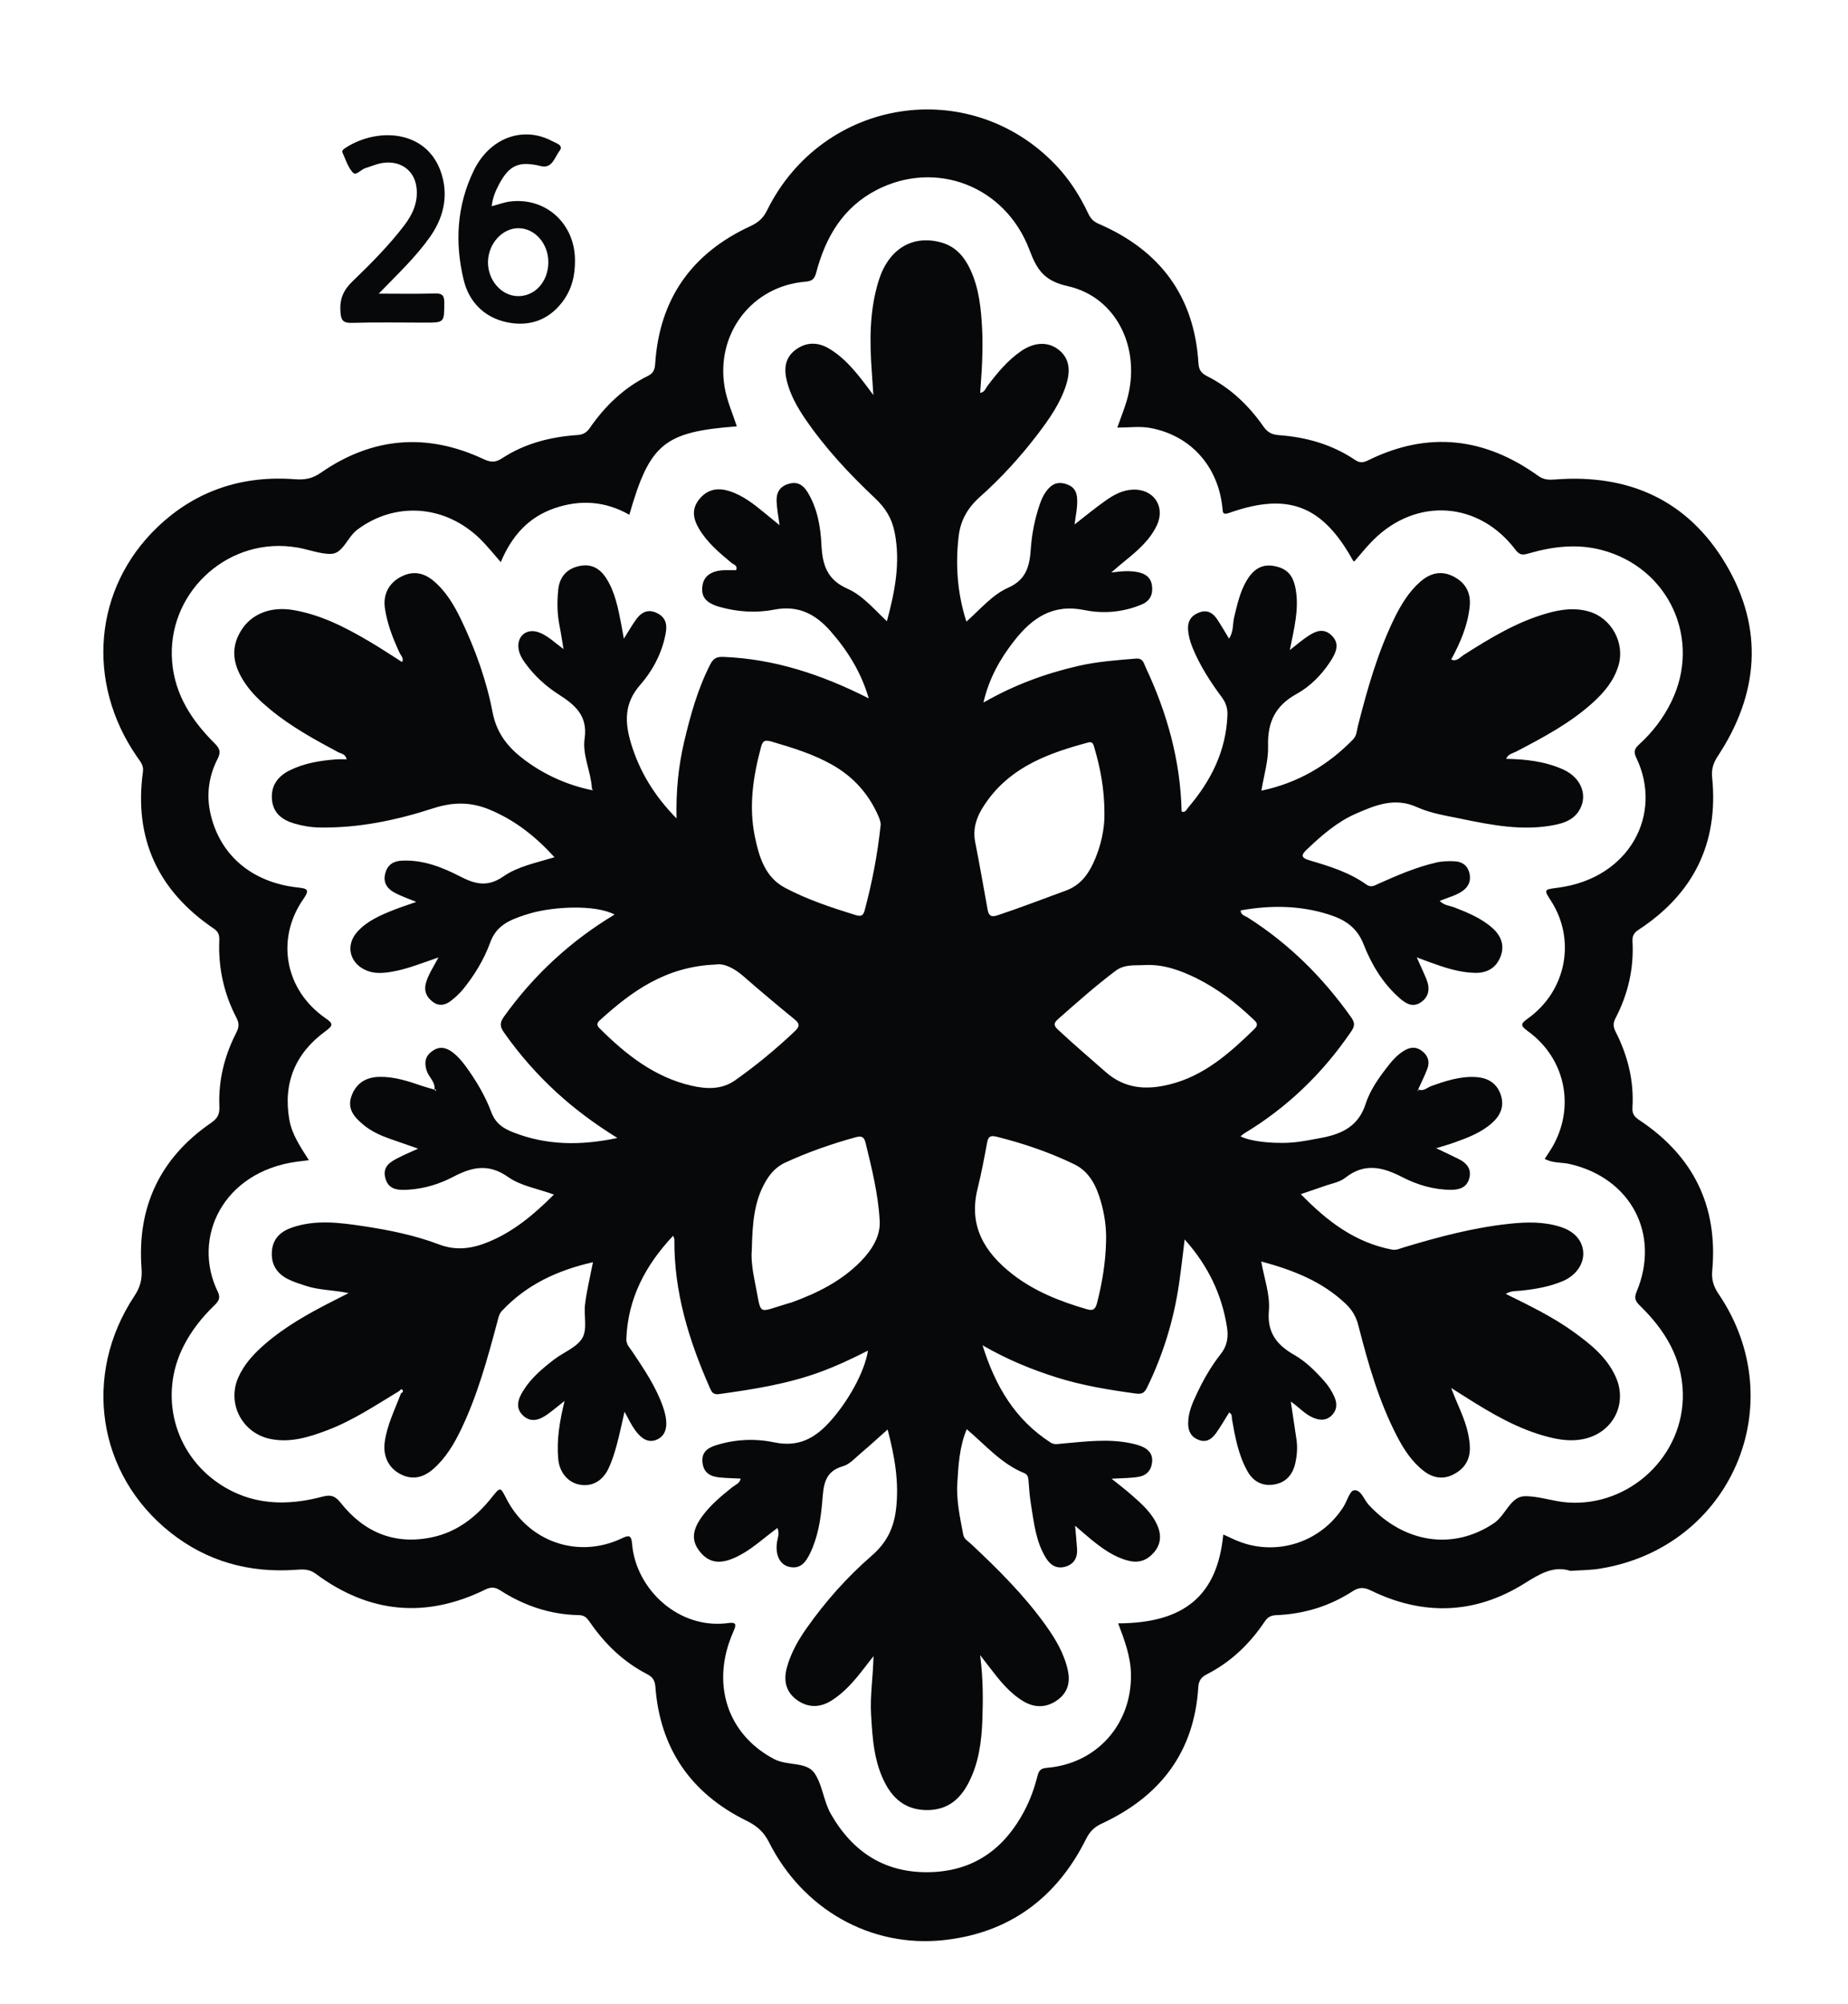 <?xml version="1.0" encoding="utf-8"?>
<!-- Generator: Adobe Illustrator 24.2.0, SVG Export Plug-In . SVG Version: 6.00 Build 0)  -->
<svg version="1.1" id="Layer_1" xmlns="http://www.w3.org/2000/svg" xmlns:xlink="http://www.w3.org/1999/xlink" x="0px" y="0px"
	 viewBox="0 0 381 413" style="enable-background:new 0 0 381 413;" xml:space="preserve">
<style type="text/css">
	.st0{fill:#070809;}
</style>
<g>
	<path class="st0" d="M323.78,323.74c-3.48-1.13-6.34,0.63-9.5,2.6c-10.16,6.35-20.83,6.7-31.6,1.47c-1.47-0.72-2.48-0.73-3.81,0.13
		c-4.78,3.1-10.08,4.71-15.76,4.93c-1.15,0.04-1.8,0.46-2.4,1.36c-3.06,4.57-6.94,8.28-11.87,10.81c-1.09,0.56-1.7,1.23-1.79,2.64
		c-0.82,13.46-7.91,22.58-19.9,28.14c-1.55,0.72-2.47,1.64-3.22,3.14c-6.05,12.17-15.84,19.42-29.35,20.88
		c-15.12,1.63-29.08-6.39-36.03-20.16c-1.07-2.12-2.45-3.36-4.6-4.42c-11.44-5.61-17.87-14.83-18.83-27.63
		c-0.11-1.41-0.65-2.06-1.75-2.63c-4.84-2.5-8.64-6.18-11.72-10.63c-0.58-0.83-1.04-1.49-2.3-1.51c-5.88-0.1-11.28-1.93-16.2-5.09
		c-1.14-0.73-1.95-0.74-3.15-0.15c-12.3,6.01-23.98,4.84-34.93-3.3c-1.41-1.05-2.77-0.89-4.23-0.79
		c-9.52,0.65-18.17-1.74-25.68-7.68c-15.1-11.95-18.24-32.48-7.45-48.76c1.2-1.81,1.64-3.43,1.47-5.7
		c-0.94-12.63,3.81-22.73,14.3-29.95c1.3-0.9,1.82-1.7,1.75-3.39c-0.23-5.32,1.02-10.4,3.45-15.15c0.57-1.11,0.71-1.92,0.06-3.16
		c-2.58-4.95-3.75-10.28-3.53-15.87c0.04-1.04-0.1-1.8-1.13-2.49c-11.47-7.77-16.51-18.51-14.61-32.33c0.19-1.38-0.6-2.17-1.24-3.11
		c-10.59-15.34-8.92-34.75,4.26-47.33c7.9-7.54,17.49-10.67,28.34-9.84c2.01,0.15,3.58-0.13,5.3-1.33
		c10.59-7.35,21.84-8.3,33.52-2.84c1.47,0.69,2.46,0.76,3.82-0.12c4.7-3.09,10-4.44,15.55-4.82c1.21-0.08,1.92-0.51,2.61-1.5
		c3.13-4.51,7-8.25,11.97-10.7c1.12-0.56,1.4-1.28,1.48-2.5c0.87-13.35,7.54-22.78,19.63-28.35c1.63-0.75,2.63-1.64,3.43-3.25
		c11.5-23.25,41.81-27.96,59.57-9.3c2.78,2.92,4.92,6.29,6.64,9.92c0.48,1.03,1.07,1.68,2.19,2.16
		c12.58,5.44,19.69,14.86,20.54,28.7c0.08,1.35,0.55,2.06,1.74,2.66c4.79,2.41,8.59,6,11.63,10.36c0.86,1.24,1.77,1.72,3.23,1.82
		c5.64,0.41,10.97,1.92,15.71,5.12c1,0.68,1.75,0.53,2.72,0.05c12.31-6.06,23.98-4.7,35,3.21c1.16,0.84,2.24,0.86,3.49,0.76
		c15.25-1.2,27.46,4.32,35.25,17.51c7.83,13.25,6.76,26.7-1.7,39.51c-0.92,1.4-1.33,2.68-1.16,4.37
		c1.36,13.54-3.83,23.98-15.16,31.4c-0.96,0.63-1.32,1.25-1.26,2.4c0.31,5.61-0.93,10.9-3.52,15.87c-0.53,1.01-0.45,1.8,0.05,2.77
		c2.49,4.91,3.8,10.11,3.46,15.63c-0.08,1.29,0.42,1.9,1.43,2.57c11.1,7.37,16.23,17.69,15.02,31.02c-0.17,1.86,0.27,3.28,1.32,4.82
		c15.29,22.55,2.64,52.06-24.22,56.55C328.14,323.6,326.12,323.58,323.78,323.74z M252.2,316.24c0.91,0.42,1.58,0.72,2.24,1.03
		c8.15,3.72,17.74,0.85,22.55-6.75c0.74-1.17,1.29-3.26,2.14-3.38c1.47-0.21,2.03,1.87,3.01,2.94c7.4,8.04,17.54,9.45,25.87,3.83
		c2.45-1.65,3.38-5.53,6.39-5.56c2.86-0.03,5.83,1.09,8.82,1.3c12.81,0.89,24.01-9.67,23.73-22.5c-0.16-7.25-3.68-13-8.71-17.93
		c-0.89-0.88-1.46-1.49-0.85-2.94c5.01-11.89-1.13-23.5-13.77-26.39c-1.66-0.38-3.46-0.13-5.15-1.06c0.33-0.5,0.6-0.92,0.87-1.32
		c5.62-8.35,3.81-19.1-4.35-25c-1.67-1.21-1.42-1.58,0.07-2.65c7.87-5.67,9.87-16.15,4.74-24.15c-1.56-2.43-1.55-2.37,1.45-2.77
		c14.71-1.93,21.72-15.16,16.08-26.82c-0.61-1.26-0.28-1.89,0.65-2.74c2.73-2.49,4.95-5.39,6.58-8.72
		c6.34-12.9-0.49-27.72-14.42-31.33c-5.09-1.32-10.08-0.69-15.01,0.74c-1.21,0.35-1.84,0.35-2.68-0.76
		c-7.56-10-20.42-10.87-29.32-2.02c-1.4,1.39-2.62,2.95-3.92,4.43c-0.13-0.09-0.22-0.12-0.26-0.19
		c-6.29-11.37-13.37-14.13-25.54-9.82c-1.39,0.49-1.3-0.16-1.39-1.1c-0.89-8.55-6.58-14.91-14.94-16.42
		c-2.08-0.38-4.3-0.06-6.73-0.06c0.71-2,1.38-3.67,1.9-5.39c3.2-10.6-1.88-21.47-12.09-23.76c-4.81-1.08-6.34-3.27-7.9-7.43
		c-4.98-13.26-19.35-18.69-31.54-12.39c-6.94,3.59-10.51,9.72-12.43,16.98c-0.36,1.35-0.82,1.8-2.27,1.92
		c-11.07,0.92-18.5,10.79-16.62,21.77c0.48,2.8,1.64,5.35,2.51,8.04c-15,1.14-17.94,3.55-22.16,18.22
		c-4.92-2.81-10.09-3.17-15.39-1.36c-5.44,1.86-8.9,5.79-11.11,11.12c-1.55-1.75-2.83-3.38-4.3-4.82
		c-7.26-7.03-17.49-7.68-25.27-1.88c-2.06,1.54-2.96,4.93-5.41,5c-2.49,0.08-5.13-1.15-7.78-1.42c-0.17-0.02-0.33-0.05-0.49-0.07
		c-13.74-1.57-25.66,9.99-24.51,23.73c0.57,6.88,4.11,12.18,8.81,16.86c1.04,1.04,1.27,1.78,0.55,3.17
		c-1.79,3.5-2.33,7.3-1.48,11.15c1.91,8.67,8.57,14.32,18.06,15.34c1.96,0.21,2.46,0.45,1.13,2.36c-5.77,8.25-3.82,18.77,4.53,24.56
		c1.52,1.06,1.74,1.44,0.07,2.65c-6.21,4.51-8.84,10.62-7.51,18.27c0.53,3.05,2.27,5.58,4.03,8.36c-1.07,0.13-1.79,0.22-2.52,0.31
		c-15.21,2.09-21.68,15.69-16.25,26.82c0.62,1.27,0.14,1.96-0.72,2.79c-2.53,2.44-4.7,5.17-6.31,8.32
		c-5.16,10.08-2.08,22.14,7.32,28.44c6.64,4.45,13.88,4.63,21.32,2.65c1.68-0.45,2.58-0.15,3.72,1.28
		c4.85,6.13,11.21,8.76,18.97,7.07c5.07-1.1,8.99-4.17,12.19-8.2c1.74-2.19,1.75-2.18,2.97,0.22c4.53,8.91,14.73,12.51,23.76,8.26
		c1.56-0.74,2.03-0.74,2.19,1.16c0.8,9.38,9.74,17.73,19.96,16.25c1.55-0.22,1.5,0.45,1.02,1.54c-0.4,0.91-0.77,1.84-1.08,2.78
		c-3.2,9.88,0.58,19.13,9.4,23.74c2.72,1.42,6.61,0.49,8.28,2.86c1.66,2.36,1.87,5.78,3.41,8.47c4.57,7.98,11.36,12.27,20.66,11.96
		c8.89-0.3,15.14-4.87,19.22-12.62c1.21-2.29,2.08-4.72,2.71-7.22c0.3-1.18,0.74-1.56,1.97-1.66c10.28-0.86,17.47-9,17.3-19.28
		c-0.06-3.7-1.34-7.05-2.64-10.49C244.21,334.51,250.99,328.8,252.2,316.24z"/>
	<path class="st0" d="M101.38,42.51c1.38-0.37,2.53-0.81,3.71-0.97c7.35-0.95,13.33,4.44,13.45,11.87c0.06,3.29-0.6,6.21-2.63,8.86
		c-2.98,3.89-7.06,5.09-11.52,4.12c-4.51-0.99-7.68-4.12-8.78-8.65c-1.88-7.71-1.44-15.37,2.07-22.6
		c3.29-6.77,10.21-9.27,16.19-6.04c0.75,0.4,2.39,0.82,1.51,1.96c-0.99,1.27-1.51,3.74-3.82,3.18c-4.46-1.09-6.52-0.32-8.68,3.76
		C102.16,39.36,101.55,40.77,101.38,42.51z M113.05,54.08c0.03-3.88-2.8-7.08-6.22-7.05c-3.29,0.03-6.13,3.17-6.22,6.87
		c-0.09,3.81,2.74,7.08,6.16,7.13C110.28,61.09,113.03,58.04,113.05,54.08z"/>
	<path class="st0" d="M78.07,60.52c4.29,0,7.93,0.08,11.57-0.04c1.54-0.05,1.97,0.4,1.96,1.95c-0.03,4.06,0.05,4.06-4.07,4.06
		c-4.99,0-9.99-0.1-14.97,0.05c-1.95,0.06-2.27-0.64-2.38-2.41c-0.15-2.53,0.63-4.35,2.46-6.11c3.77-3.63,7.47-7.35,10.67-11.52
		c1.83-2.38,2.99-5.04,2.53-8.08c-0.53-3.51-3.49-5.45-7.17-4.8c-1.13,0.2-2.21,0.69-3.32,1.02c-0.92,0.27-1.92,1.64-2.57,0.96
		c-1.03-1.1-1.52-2.71-2.16-4.14c-0.2-0.43,0.22-0.73,0.58-0.97c7.08-4.59,17.87-3.6,20.14,6.5c0.95,4.23-0.15,8.23-2.67,11.81
		C85.74,52.96,82.04,56.44,78.07,60.52z"/>
	<path class="st0" d="M122.03,162.5c-0.18-3.49-2-6.85-1.5-10.28c0.68-4.74-1.98-6.94-5.33-9.09c-2.67-1.71-5.02-3.85-6.9-6.44
		c-0.69-0.95-1.28-1.95-1.41-3.15c-0.27-2.52,1.74-4.09,4.14-3.24c1.84,0.65,3.2,2.03,5.15,3.47c-0.33-1.94-0.55-3.49-0.86-5.02
		c-0.47-2.4-0.47-4.82-0.23-7.21c0.26-2.54,1.64-4.28,4.28-4.87c2.59-0.58,4.37,0.52,5.68,2.6c1.76,2.8,2.36,6,2.99,9.18
		c0.19,0.96,0.35,1.92,0.58,3.18c0.95-1.5,1.67-2.78,2.53-3.97c1-1.38,2.28-2.18,4.08-1.41c1.84,0.78,2.37,2.19,2.05,4.05
		c-0.7,4.14-2.66,7.84-5.31,10.87c-3.35,3.83-3.16,7.77-1.86,12.07c1.74,5.73,4.74,10.71,9.37,15.43
		c-0.12-5.68,0.39-10.76,1.56-15.74c1.29-5.5,2.8-10.92,5.39-16c0.64-1.24,1.31-1.6,2.68-1.55c10.58,0.41,20.35,3.66,30,8.55
		c-1.58-5.42-4.36-9.83-7.89-13.86c-3.12-3.56-6.71-5.39-11.65-4.42c-3.68,0.72-7.48,0.47-11.14-0.55c-2.98-0.83-3.98-2.19-3.59-4.5
		c0.33-1.98,1.97-3.06,4.68-3.09c0.75-0.01,1.5,0,2.24,0c0.4-0.98-0.51-1.14-0.94-1.5c-2.51-2.08-5-4.17-6.69-7.01
		c-1.23-2.06-1.64-4.13,0.13-6.22c1.78-2.1,3.95-2.3,6.33-1.5c2.64,0.9,4.81,2.6,6.94,4.35c1.01,0.82,2.01,1.65,3.19,2.61
		c-0.24-1.82-0.55-3.37-0.61-4.93c-0.06-1.7,0.57-3.02,2.44-3.58c1.91-0.58,3.08,0.28,3.96,1.73c2,3.29,2.66,7.04,2.84,10.75
		c0.2,4.15,1.12,7.25,5.39,9.13c3.07,1.35,5.38,4.13,8.11,6.7c1.66-6.17,2.82-12.05,1.61-18.27c-0.57-2.96-1.93-5.09-4.06-7.1
		c-5.28-4.97-10.23-10.26-14.35-16.28c-1.65-2.42-3.09-4.95-3.81-7.8c-0.63-2.49-0.47-4.84,1.81-6.52c2.28-1.67,4.69-1.57,7.01-0.15
		c3.61,2.21,6.09,5.57,9,9.51c-0.13-2.01-0.21-3.36-0.31-4.7c-0.48-6.34-0.51-12.67,1.38-18.81c2.03-6.61,6.97-9.56,12.85-7.97
		c2.98,0.81,4.79,2.89,6.04,5.54c1.85,3.92,2.25,8.15,2.47,12.39c0.11,2.16,0.07,4.33,0,6.5c-0.07,2.16-0.26,4.32-0.41,6.58
		c0.92-0.09,1.11-0.91,1.5-1.42c2.02-2.66,4.13-5.24,6.91-7.16c2.72-1.88,5.51-2,7.65-0.39c2.13,1.6,2.72,3.93,1.7,7.22
		c-1.2,3.88-3.51,7.14-5.94,10.33c-3.55,4.65-7.49,8.97-11.84,12.84c-2.6,2.31-4.06,4.91-4.43,8.26
		c-0.66,5.83-0.27,11.57,1.61,17.47c2.89-2.55,5.33-5.53,8.61-6.98c3.79-1.68,4.43-4.53,4.67-8.01c0.21-3.07,0.81-6.09,1.79-9.02
		c0.43-1.27,0.98-2.47,1.91-3.47c1.1-1.19,2.39-1.34,3.87-0.77c1.35,0.52,1.89,1.48,1.98,2.87c0.11,1.73-0.27,3.41-0.53,5.36
		c2.3-1.78,4.33-3.47,6.49-4.98c1.63-1.14,3.39-2.1,5.48-2.2c4.3-0.21,6.84,3.46,4.99,7.37c-1.47,3.09-4.02,5.26-6.62,7.36
		c-0.76,0.61-1.49,1.26-2.77,2.35c2.23-0.3,3.82-0.39,5.41-0.09c1.66,0.32,2.77,1.11,2.99,2.85c0.22,1.77-0.41,3.11-2.11,3.82
		c-3.8,1.61-7.91,1.96-11.78,1.17c-6.58-1.36-10.85,1.63-14.54,6.35c-2.87,3.67-5.15,7.65-6.33,12.71
		c6.41-3.68,12.85-6.01,19.58-7.56c3.91-0.9,7.88-1.18,11.86-1.51c1.45-0.12,1.59,0.89,1.99,1.76c4.44,9.42,7.2,19.26,7.43,29.75
		c0.79,0.33,1.01-0.41,1.33-0.78c4.72-5.51,7.85-11.69,8.12-19.1c0.05-1.41-0.32-2.52-1.16-3.66c-2.38-3.21-4.55-6.56-6.06-10.29
		c-0.47-1.16-0.8-2.33-0.89-3.6c-0.14-1.88,0.71-3.02,2.39-3.62c1.6-0.57,2.76,0.16,3.61,1.45c0.82,1.24,1.56,2.53,2.44,3.97
		c0.97-1.43,0.72-3.04,1.07-4.48c0.64-2.59,1.2-5.19,2.57-7.5c1.23-2.06,2.92-3.45,5.53-3c2.74,0.47,4.06,1.85,4.58,4.85
		c0.71,4.11-0.34,8.08-1.22,12.49c1.32-1.03,2.29-1.86,3.34-2.59c1.63-1.14,3.41-2.15,5.2-0.5c1.9,1.75,0.97,3.67-0.16,5.41
		c-1.8,2.76-4.14,5.16-6.96,6.71c-4.4,2.42-6.05,5.82-5.9,10.75c0.09,2.99-0.86,6.01-1.38,9.2c7.55-1.6,13.73-5.23,18.93-10.6
		c0.73-0.76,0.74-1.83,0.98-2.77c1.93-7.57,4.05-15.07,7.49-22.13c1.36-2.78,2.95-5.42,5.29-7.5c2.04-1.81,4.33-2.46,6.89-1.15
		c2.5,1.27,3.65,3.35,3.37,6.13c-0.39,3.96-1.94,7.52-3.81,10.98c1.11,0.53,1.8-0.44,2.58-0.94c5.48-3.48,11.01-6.86,17.35-8.62
		c2.76-0.77,5.52-1.14,8.36-0.35c4.72,1.3,7.59,6.49,6.18,11.19c-0.92,3.06-2.86,5.41-5.16,7.51c-4.72,4.31-10.32,7.27-15.93,10.2
		c-0.69,0.36-1.6,0.45-2.07,1.49c4.09,0.07,8.03,0.53,11.7,2.16c3.94,1.75,5.31,5.65,3.2,8.74c-1.17,1.71-2.97,2.33-4.88,2.72
		c-6.53,1.31-12.92,0.05-19.27-1.26c-3.09-0.64-6.3-1.13-9.13-2.41c-4.6-2.08-8.58-0.39-12.56,1.34c-3.85,1.68-7.02,4.43-10.05,7.31
		c-1.2,1.14-1.5,1.75,0.52,2.34c4.06,1.19,8.14,2.45,11.65,4.96c0.98,0.7,1.68,0.22,2.51-0.16c3.87-1.73,7.75-3.41,11.91-4.37
		c1.24-0.29,2.48-0.31,3.72-0.26c1.59,0.05,2.72,0.84,3.11,2.4c0.38,1.51-0.08,2.79-1.39,3.71c-1.37,0.97-3.01,1.35-4.73,2.06
		c0.94,0.96,2.06,0.97,3,1.33c2.8,1.09,5.58,2.22,7.86,4.25c1.77,1.57,2.57,3.53,1.71,5.83c-0.89,2.37-2.76,3.47-5.27,3.42
		c-3.29-0.06-6.36-1.11-9.41-2.22c-0.76-0.28-1.53-0.56-2.62-0.97c0.75,1.68,1.4,3.04,1.97,4.43c0.79,1.9,0.62,3.69-1.18,4.87
		c-1.73,1.14-3.22,0.09-4.48-1.04c-3.36-3-5.66-6.85-7.26-10.93c-1.38-3.55-3.89-5.12-7.18-6.17c-5.99-1.9-12.04-1.94-18.19-0.84
		c0.1,1.03,0.9,1.09,1.41,1.42c8.56,5.42,15.59,12.41,21.43,20.67c0.89,1.26,0.58,1.97-0.15,3.02c-5.82,8.51-13.07,15.5-21.91,20.83
		c-0.28,0.17-0.51,0.4-0.79,0.62c2.14,1.14,7.74,1.69,11.88,1.14c1.65-0.22,3.28-0.54,4.91-0.85c4.18-0.8,7.54-2.42,9.01-6.99
		c0.96-2.98,2.88-5.61,4.85-8.1c0.88-1.12,1.87-2.13,3.1-2.87c1.26-0.76,2.51-0.84,3.71,0.11c1.18,0.93,1.59,2.17,1.08,3.56
		c-0.54,1.47-1.27,2.87-1.91,4.31c-0.04,0.12-0.08,0.24-0.12,0.36c0.07-0.02,0.14-0.04,0.21-0.07c-0.06-0.11-0.11-0.22-0.17-0.33
		c1.08,0.61,1.87-0.3,2.72-0.61c2.99-1.07,5.98-2.07,9.21-1.88c2.46,0.14,4.33,1.21,5.16,3.63c0.79,2.32,0,4.24-1.77,5.82
		c-2.22,1.99-4.95,3.03-7.69,4.01c-1.17,0.42-2.37,0.75-3.85,1.21c1.76,0.84,3.26,1.52,4.73,2.27c1.53,0.78,2.56,1.95,2.13,3.8
		c-0.46,1.99-2.01,2.51-3.81,2.5c-3.57-0.01-6.96-1.03-10.05-2.62c-4.05-2.09-7.78-2.99-11.75,0.15c-1.18,0.93-2.9,1.19-4.38,1.73
		c-1.47,0.53-2.96,1.01-4.77,1.63c5.44,5.62,11.23,9.99,18.82,11.44c0.85,0.16,1.63-0.23,2.42-0.47c7.17-2.16,14.4-4.09,21.87-4.87
		c3.5-0.37,6.98-0.44,10.39,0.64c2.87,0.91,4.54,2.76,4.72,5.19c0.18,2.41-1.46,4.82-4.15,5.97c-2.78,1.19-5.72,1.69-8.71,2
		c-0.97,0.1-1.99-0.02-3.11,0.66c4.95,2.44,9.73,4.75,14.04,7.87c3.46,2.5,6.78,5.16,8.61,9.18c2.59,5.69-0.64,11.72-6.79,12.9
		c-2.37,0.45-4.65,0.15-6.91-0.42c-6.39-1.6-11.96-4.92-17.45-8.4c-0.75-0.48-1.51-0.95-2.75-1.74c1.29,3.5,2.86,6.32,3.5,9.47
		c0.2,0.99,0.35,1.96,0.35,2.96c0.01,2.51-1.22,4.28-3.39,5.39c-2.15,1.11-4.22,0.73-6.08-0.69c-2.5-1.92-4.17-4.51-5.59-7.26
		c-3.73-7.21-5.93-14.95-7.93-22.76c-0.45-1.77-1.25-3.15-2.56-4.41c-4.85-4.64-10.83-6.98-17.46-8.77
		c0.61,3.54,1.86,6.83,1.57,10.18c-0.38,4.4,1.57,6.99,5.18,9.04c2.37,1.35,4.37,3.32,6.2,5.39c0.89,1,1.61,2.1,2.15,3.34
		c0.64,1.48,0.47,2.82-0.68,3.88c-1.09,1.01-2.43,0.92-3.74,0.36c-1.7-0.72-2.9-2.17-4.59-3.32c0.41,2.74,0.79,5.24,1.16,7.73
		c0.25,1.67,0.14,3.32-0.23,4.96c-0.52,2.33-1.86,3.93-4.23,4.38c-2.49,0.47-4.44-0.56-5.65-2.74c-1.85-3.31-2.53-7-3.17-10.68
		c-0.08-0.46,0.11-1.02-0.59-1.4c-0.9,1.44-1.74,2.92-2.73,4.3c-0.81,1.13-1.92,1.93-3.43,1.4c-1.6-0.56-2.3-1.74-2.29-3.46
		c0.01-2.34,0.95-4.35,1.92-6.38c1.33-2.79,2.88-5.48,4.78-7.88c1.41-1.79,1.62-3.63,1.3-5.61c-1.07-6.73-3.91-12.65-8.72-18.03
		c-0.41,3.27-0.73,6.24-1.17,9.2c-1.09,7.45-3.28,14.56-6.59,21.34c-0.58,1.18-1.13,1.39-2.46,1.2c-5.45-0.75-10.85-1.63-16.1-3.28
		c-5.16-1.62-10.15-3.65-15.35-6.64c2.67,8.54,6.78,15.37,14.03,20.04c0.79,0.51,1.6,0.28,2.42,0.21c4.64-0.4,9.29-1.04,13.93-0.1
		c0.81,0.16,1.63,0.36,2.39,0.67c1.41,0.58,2.35,1.54,2.19,3.24c-0.17,1.75-1.2,2.79-2.81,3.05c-1.68,0.28-3.41,0.25-5.54,0.39
		c1.53,1.23,2.82,2.21,4.04,3.28c2.13,1.87,4.28,3.73,5.43,6.43c0.86,2.02,0.65,3.92-0.83,5.58c-1.39,1.55-3.07,2.13-5.17,1.6
		c-2.92-0.73-5.26-2.43-7.54-4.26c-1.09-0.88-2.14-1.82-3.46-2.95c0.16,1.83,0.32,3.32,0.41,4.82c0.11,1.8-0.67,3.11-2.41,3.62
		c-1.76,0.51-3.08-0.28-4-1.78c-2.08-3.35-2.47-7.19-3.08-10.95c-0.27-1.64-0.4-3.3-0.52-4.96c-0.05-0.72-0.17-1.31-0.9-1.6
		c-4.68-1.9-7.91-5.71-11.84-9.04c-1.52,3.64-1.71,7.39-1.94,11.12c-0.23,3.61,0.57,7.1,1.22,10.61c0.17,0.92,0.97,1.32,1.56,1.87
		c5.54,5.18,10.92,10.52,15.37,16.71c2.05,2.85,3.84,5.82,4.62,9.32c0.57,2.55-0.01,4.65-2.12,6.18c-2.24,1.62-4.67,1.67-7.03,0.26
		c-2.92-1.75-4.98-4.39-7.01-7.04c-0.49-0.64-0.99-1.28-1.91-2.48c0.64,4.91,0.61,9.17,0.46,13.42c-0.16,4.5-0.76,8.96-2.91,13.03
		c-1.74,3.3-4.26,5.41-8.25,5.49c-4.17,0.08-6.96-1.92-8.82-5.41c-2.38-4.46-2.67-9.38-2.96-14.28c-0.23-3.82,0.4-7.61,0.5-12.03
		c-1.08,1.38-1.8,2.33-2.54,3.26c-1.77,2.23-3.66,4.34-6.08,5.87c-2.49,1.58-4.98,1.5-7.22-0.14c-2.1-1.54-2.81-3.79-2.01-6.69
		c0.81-2.91,2.27-5.52,4-7.98c3.9-5.55,8.39-10.61,13.49-15.03c3.04-2.64,4.53-5.63,5-9.54c0.67-5.58-0.27-10.89-1.73-16.46
		c-1.95,1.73-3.65,3.3-5.42,4.79c-1.21,1.02-2.38,2.38-3.8,2.78c-3.94,1.12-3.99,4.14-4.26,7.29c-0.31,3.64-0.88,7.27-2.49,10.62
		c-0.87,1.8-1.98,3.41-4.38,2.81c-1.91-0.47-2.85-2.49-2.45-5.11c0.13-0.88,0.57-1.73,0.08-2.89c-1.08,0.84-2.12,1.62-3.13,2.43
		c-1.62,1.31-3.3,2.55-5.17,3.47c-3.39,1.68-5.76,1.36-7.65-0.97c-1.84-2.27-1.69-4.48,0.55-7.48c1.71-2.29,3.9-4.09,6.11-5.86
		c0.6-0.48,1.49-0.73,1.72-1.76c-1.53-0.08-3-0.1-4.45-0.25c-1.81-0.18-3.16-0.94-3.42-2.98c-0.27-2.1,0.92-3.04,2.67-3.61
		c3.98-1.28,8.15-1.46,12.11-0.63c4.93,1.03,8.31-0.77,11.43-4.21c3.74-4.12,7.2-10.24,7.9-14.7c-3.35,1.71-6.62,3.23-10.02,4.47
		c-6.69,2.43-13.66,3.52-20.67,4.49c-1.28,0.18-1.54-0.45-1.94-1.34c-4.3-9.74-7.39-19.76-7.28-30.55c0-0.14-0.1-0.29-0.26-0.74
		c-5.73,6.1-9.34,12.93-9.65,21.29c-0.04,1.11,0.73,1.83,1.27,2.64c2.4,3.6,4.84,7.18,6.28,11.31c1.26,3.63,0.78,5.94-1.34,6.81
		c-1.91,0.78-3.62-0.36-5.44-3.66c-0.32-0.58-0.62-1.16-1.14-2.12c-0.6,2.59-1.06,4.85-1.67,7.07c-0.44,1.59-0.95,3.19-1.66,4.68
		c-1.29,2.67-3.56,3.79-6.1,3.24c-2.3-0.5-4-2.54-4.24-5.26c-0.36-3.93,0.29-7.78,1.31-11.96c-1.35,1.06-2.39,1.95-3.5,2.74
		c-1.59,1.14-3.37,1.82-5.01,0.32c-1.77-1.62-1.06-3.5,0.01-5.21c1.61-2.59,3.92-4.52,6.3-6.36c1.97-1.52,4.75-2.52,5.88-4.49
		c1.05-1.84,0.24-4.67,0.55-7.03c0.36-2.78,1.03-5.53,1.62-8.56c-7.28,1.66-13.7,4.6-18.79,10.06c-0.59,0.63-0.72,1.46-0.94,2.27
		c-2.01,7.54-4.07,15.07-7.47,22.15c-1.45,3.02-3.15,5.87-5.7,8.12c-2.23,1.96-4.53,2.29-6.88,1.03c-2.39-1.28-3.53-3.71-3.16-6.51
		c0.48-3.59,2.12-6.79,3.37-10.12c0.37-0.12,0.49-0.47,0.29-0.7c-0.27-0.3-0.47,0.11-0.68,0.26c-4.84,2.92-9.54,6.08-14.87,8.09
		c-3.75,1.41-7.53,2.61-11.66,1.78c-5.78-1.17-9.01-7.23-6.65-12.64c1.16-2.65,3.05-4.74,5.19-6.63c4.34-3.83,9.35-6.62,14.48-9.22
		c0.87-0.44,1.73-0.88,3.09-1.57c-3.26-0.67-6.13-0.6-8.79-1.49c-1.25-0.42-2.54-0.8-3.71-1.39c-2.39-1.2-3.57-3.19-3.3-5.9
		c0.25-2.56,1.89-3.97,4.18-4.75c4.82-1.64,9.71-1.01,14.58-0.28c5.35,0.8,10.68,1.88,15.72,3.79c3.59,1.36,6.85,0.82,10.09-0.5
		c5.23-2.13,9.48-5.7,13.56-9.79c-3.31-1.21-6.82-1.77-9.43-3.61c-4.05-2.85-7.44-2.08-11.32-0.05c-2.86,1.5-6,2.46-9.29,2.66
		c-2.05,0.12-4.14,0.08-4.75-2.52c-0.55-2.33,1.13-3.25,2.79-4.1c1.24-0.64,2.54-1.17,4-1.84c-2.14-0.75-4.1-1.42-6.04-2.11
		c-1.89-0.68-3.71-1.53-5.25-2.82c-1.84-1.54-3.43-3.24-2.42-5.98c0.93-2.51,2.86-3.84,5.77-3.89c3.05-0.05,5.89,0.89,8.72,1.86
		c0.85,0.29,1.73,0.52,2.6,0.77c0.08,0.1,0.16,0.2,0.24,0.3c0.04-0.1,0.08-0.21,0.12-0.31c-0.12,0-0.24,0-0.36,0
		c0.2-1.59-1.17-2.53-1.61-3.88c-0.53-1.66-0.34-2.93,1.05-3.98c1.39-1.05,2.76-0.92,4.13,0.07c1.45,1.04,2.48,2.44,3.49,3.87
		c1.87,2.67,3.51,5.53,4.63,8.53c0.88,2.36,2.42,3.37,4.47,4.18c6.87,2.71,13.87,2.81,21.55,1.19c-4.78-2.97-8.83-5.99-12.57-9.42
		c-4.06-3.73-7.67-7.84-10.84-12.36c-0.89-1.27-0.82-2.04,0.04-3.25c6.15-8.58,13.73-15.57,22.79-21.02
		c-4.01-2.08-12.33-1.65-17.2-0.3c-0.96,0.27-1.91,0.58-2.84,0.93c-2.54,0.96-4.55,2.24-5.6,5.12c-1.27,3.49-3.24,6.75-5.62,9.67
		c-0.73,0.89-1.61,1.69-2.52,2.39c-1.13,0.87-2.41,1.15-3.68,0.2c-1.33-0.99-1.9-2.27-1.43-3.93c0.5-1.74,1.52-3.24,2.58-5.24
		c-3.56,1.21-6.61,2.48-9.88,2.99c-1.66,0.26-3.31,0.38-4.91-0.28c-3.57-1.45-4.48-5.25-1.88-8.07c2.03-2.2,4.73-3.35,7.44-4.43
		c1.46-0.58,2.97-1.06,4.66-1.65c-1.65-0.69-3.18-1.19-4.56-1.95c-1.48-0.82-2.34-2.08-1.84-3.94c0.48-1.8,1.68-2.54,3.47-2.62
		c4.32-0.19,8.21,1.33,11.9,3.23c3.12,1.61,5.7,2.31,8.99,0.02c2.94-2.05,6.68-2.78,10.53-3.95c-3.98-4.36-8.25-7.71-13.5-9.86
		c-3.86-1.58-7.49-1.52-11.49-0.23c-7.6,2.46-15.41,4.11-23.5,3.96c-1.76-0.03-3.47-0.33-5.15-0.82c-2.5-0.73-4.36-2.13-4.61-4.93
		c-0.26-2.85,1.21-4.81,3.63-6.01c3.02-1.5,6.31-2.04,9.64-2.28c0.66-0.05,1.33-0.01,2.13-0.01c-0.23-1.12-1.19-1.17-1.83-1.51
		c-4.84-2.6-9.66-5.24-13.92-8.76c-1.93-1.59-3.75-3.29-5.17-5.38c-2.38-3.5-3.22-7.1-0.82-10.93c2.15-3.44,6.13-4.96,10.71-4.19
		c5.77,0.98,10.85,3.61,15.81,6.54c2.22,1.31,4.37,2.74,6.65,4.18c0.41-0.82-0.27-1.35-0.53-1.92c-1.37-2.95-2.55-5.96-3.02-9.19
		c-0.39-2.71,0.72-4.99,3.05-6.32c2.39-1.37,4.72-1.18,6.94,0.67c2.61,2.18,4.3,5.06,5.75,8.08c2.92,6.09,5.2,12.46,6.47,19.06
		c0.85,4.41,3.27,7.31,6.57,9.78c4.11,3.07,8.71,5.14,13.74,6.21c0.13,0.01,0.27,0.01,0.4,0.02
		C122.12,162.67,122.08,162.59,122.03,162.5z M228.03,256c0.11-2.86-0.28-5.66-1.07-8.39c-0.92-3.18-2.33-6.14-5.49-7.67
		c-5.1-2.47-10.44-4.28-15.93-5.66c-1.32-0.33-1.78-0.11-2.03,1.21c-0.59,3.18-1.19,6.37-1.97,9.51c-1.88,7.6,1.39,13.05,7.11,17.53
		c4.6,3.61,9.92,5.69,15.47,7.3c1.22,0.35,1.71,0.02,2.05-1.28C227.24,264.41,227.92,260.25,228.03,256z M235.95,198.89
		c-2.04,0.12-4.1-0.21-5.97,1.2c-4.14,3.11-7.98,6.54-11.86,9.95c-1.1,0.97-0.72,1.5,0.13,2.28c3.17,2.96,6.47,5.76,9.72,8.62
		c3.96,3.48,8.39,3.72,13.09,2.57c7.16-1.75,12.45-6.46,17.55-11.43c1.05-1.03,0.3-1.52-0.37-2.16c-3.46-3.29-7.23-6.15-11.51-8.29
		C243.34,199.96,239.83,198.68,235.95,198.89z M181.56,170.05c0.07-0.42-0.17-1.2-0.51-1.97c-2.02-4.56-5.19-8.06-9.54-10.5
		c-3.94-2.21-8.21-3.51-12.52-4.77c-1.52-0.44-1.81,0.08-2.14,1.34c-1.6,6-2.49,12.06-1.23,18.22c0.85,4.17,2.1,8.4,6.18,10.57
		c4.61,2.45,9.59,4.1,14.59,5.64c1.23,0.38,1.6,0.07,1.89-1.02C179.78,181.95,180.9,176.27,181.56,170.05z M227.7,167.65
		c0-5.19-0.87-9.41-2.08-13.58c-0.22-0.74-0.37-1.29-1.26-1.05c-7.89,2.11-15.47,4.82-20.6,11.72c-1.89,2.55-3.39,5.33-2.71,8.78
		c0.92,4.64,1.72,9.31,2.57,13.96c0.22,1.22,0.7,1.6,2.06,1.15c4.73-1.57,9.37-3.37,14.05-5.08c2.87-1.05,4.44-3.09,5.64-5.6
		C227.01,174.44,227.76,170.71,227.7,167.65z M155,257.62c-0.18,1.64,0.13,4.16,0.63,6.58c1.51,7.26,0.18,6.36,7.06,4.36
		c0.16-0.05,0.32-0.08,0.48-0.13c5.28-1.91,10.25-4.37,14.26-8.44c2.28-2.32,4.11-5.19,3.94-8.33c-0.29-5.45-1.61-10.82-2.92-16.14
		c-0.28-1.15-0.73-1.51-2.05-1.14c-4.98,1.37-9.82,3.06-14.51,5.22c-1.79,0.82-3.06,2.19-4.05,3.91
		C155.45,247.63,155.12,252.15,155,257.62z M147.56,198.78c-10.4,0.42-17.35,5.56-23.91,11.5c-0.62,0.56-0.67,1.01-0.04,1.64
		c5.42,5.41,11.34,10.09,18.99,11.84c2.99,0.68,6.17,0.84,8.9-1.08c4.36-3.07,8.46-6.45,12.33-10.12c1.02-0.96,1.14-1.54-0.01-2.48
		c-3.61-2.94-7.17-5.94-10.68-9C151.21,199.41,149.11,198.48,147.56,198.78z"/>
</g>
</svg>

